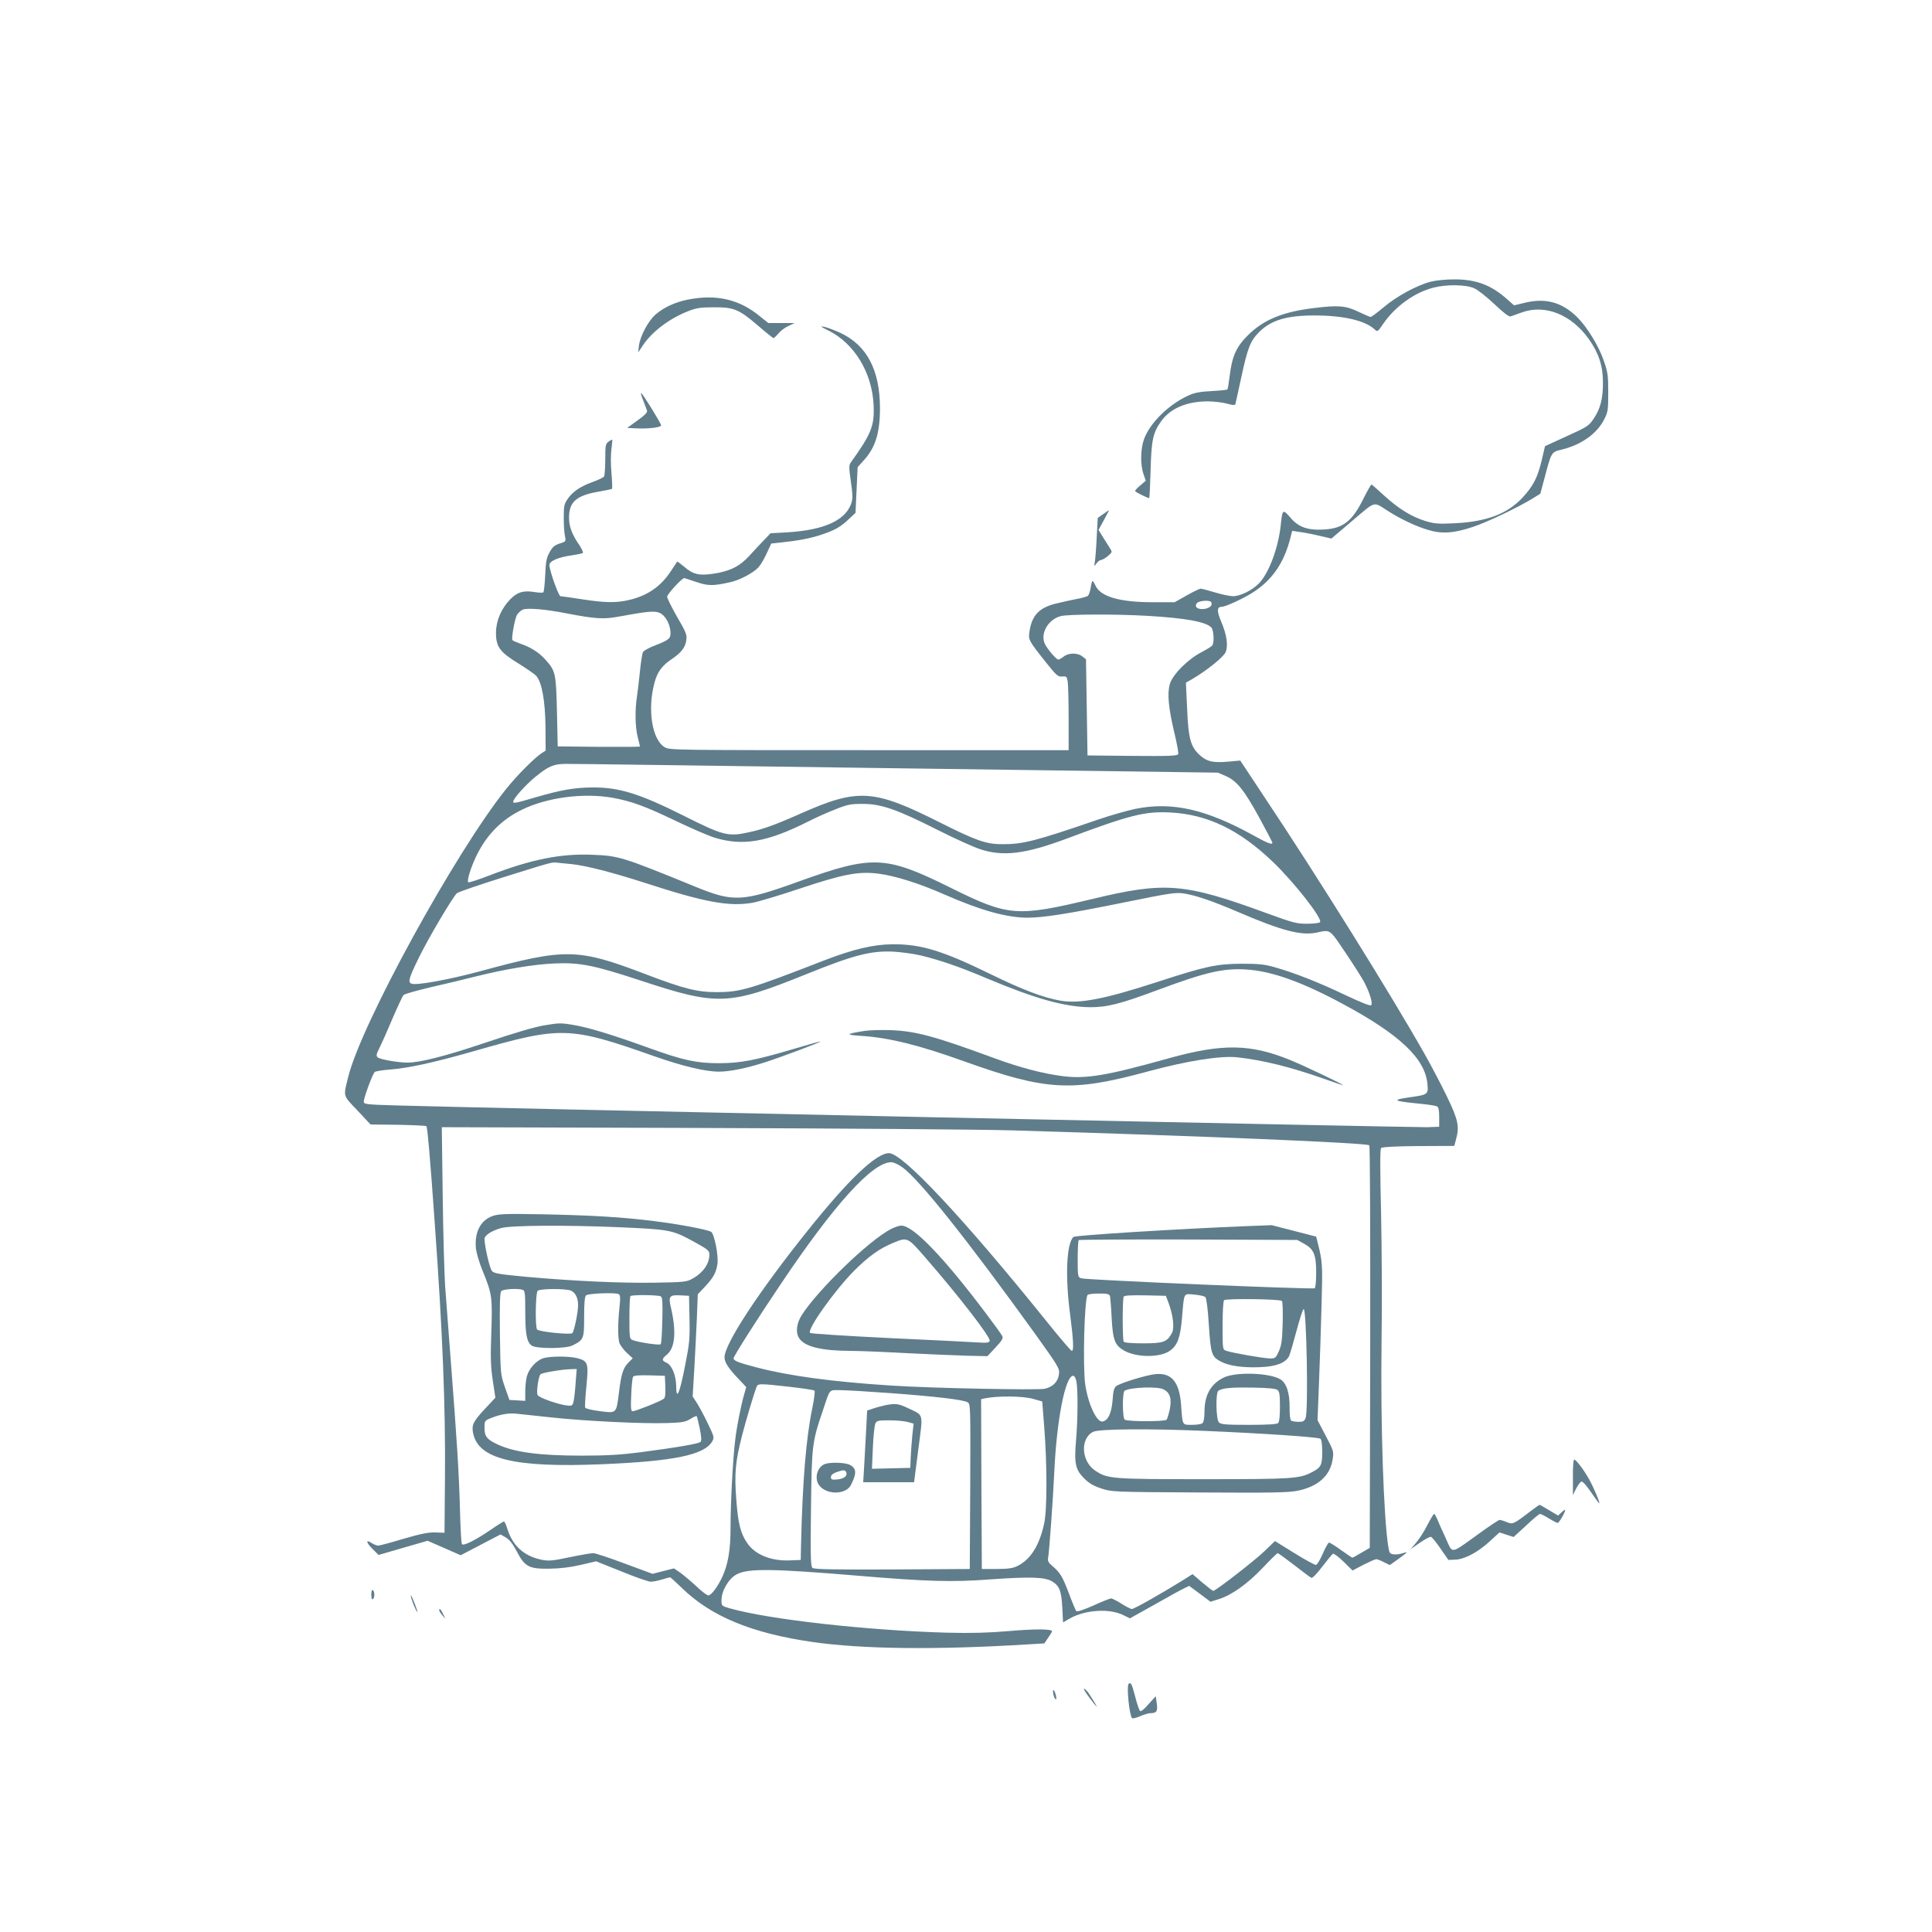 <?xml version="1.0" standalone="no"?>
<!DOCTYPE svg PUBLIC "-//W3C//DTD SVG 20010904//EN"
 "http://www.w3.org/TR/2001/REC-SVG-20010904/DTD/svg10.dtd">
<svg version="1.0" xmlns="http://www.w3.org/2000/svg"
 width="1280pt" height="1280pt" viewBox="0 0 1280 1280"
 preserveAspectRatio="xMidYMid meet">
<g transform="translate(0,1280) scale(0.1,-0.1)"
fill="#607d8b" stroke="none">
<path d="M9480 10934 c-91 -23 -229 -98 -312 -169 -43 -36 -82 -65 -87 -65 -5
0 -42 16 -82 35 -83 40 -133 44 -294 24 -207 -25 -333 -77 -436 -179 -78 -77
-106 -139 -122 -270 -6 -47 -12 -87 -15 -90 -2 -3 -49 -8 -105 -11 -80 -4
-114 -11 -157 -31 -128 -59 -250 -179 -290 -286 -24 -65 -26 -171 -4 -233 l15
-44 -35 -30 c-20 -16 -36 -34 -36 -38 0 -6 82 -47 94 -47 2 0 6 82 9 183 5
203 16 251 72 329 61 83 167 128 305 129 41 0 99 -7 128 -15 40 -11 54 -12 57
-3 2 7 20 89 40 182 41 191 59 236 116 294 80 80 183 111 368 111 190 0 333
-33 397 -91 20 -19 21 -19 59 37 79 114 206 206 331 238 87 23 218 21 271 -4
24 -10 84 -58 134 -105 62 -59 96 -85 108 -81 9 3 43 15 76 27 152 54 326 -15
441 -177 66 -93 94 -177 94 -290 0 -106 -17 -173 -63 -240 -30 -45 -42 -53
-177 -114 l-144 -66 -21 -90 c-28 -118 -56 -173 -128 -251 -101 -108 -239
-160 -453 -170 -105 -5 -130 -3 -190 15 -94 29 -180 83 -274 169 -43 40 -81
73 -84 73 -3 0 -27 -42 -52 -92 -75 -151 -134 -198 -260 -206 -108 -7 -172 15
-225 79 -49 57 -53 55 -63 -43 -15 -153 -77 -321 -144 -392 -44 -46 -124 -86
-173 -86 -19 0 -73 11 -119 25 -46 14 -89 25 -96 25 -6 0 -48 -20 -92 -45
l-80 -45 -143 0 c-221 0 -348 37 -381 110 -7 16 -16 30 -19 30 -4 0 -10 -20
-13 -44 -4 -24 -12 -49 -19 -54 -7 -5 -41 -15 -77 -21 -36 -7 -98 -21 -139
-31 -106 -27 -154 -77 -170 -181 -9 -57 -9 -59 106 -204 73 -91 82 -100 110
-97 28 3 31 0 37 -35 3 -21 6 -131 6 -245 l0 -208 -1322 0 c-1296 0 -1324 0
-1355 20 -84 51 -115 253 -66 430 18 68 50 111 113 153 64 43 91 78 97 127 5
35 -2 52 -61 153 -36 63 -66 123 -66 134 0 16 98 123 113 123 2 0 37 -11 78
-25 78 -27 111 -28 224 -3 66 14 160 64 192 102 15 17 39 59 54 93 l29 62 57
6 c123 13 201 28 273 52 90 29 131 53 186 106 l42 39 7 152 7 151 38 42 c79
85 110 183 110 349 0 252 -87 417 -263 499 -39 18 -88 36 -107 40 -29 5 -25 2
25 -23 174 -85 293 -279 303 -497 6 -136 -15 -189 -152 -380 -12 -17 -12 -34
1 -124 12 -79 13 -112 5 -140 -36 -117 -178 -183 -429 -198 l-108 -6 -45 -47
c-25 -26 -68 -72 -97 -104 -62 -68 -128 -101 -237 -117 -95 -14 -134 -5 -194
47 -24 20 -44 35 -46 33 -1 -2 -19 -30 -40 -61 -67 -103 -155 -164 -278 -193
-85 -20 -161 -19 -314 5 -71 11 -134 20 -141 20 -12 0 -73 171 -73 206 0 27
57 52 149 65 35 5 67 12 72 15 5 3 -5 25 -21 50 -50 72 -70 124 -70 185 0 104
49 147 198 172 45 8 85 16 87 19 2 2 1 49 -4 104 -5 54 -5 126 0 159 4 33 7
61 5 62 -1 1 -12 -4 -24 -13 -20 -14 -22 -24 -22 -117 0 -56 -4 -107 -8 -114
-4 -6 -38 -23 -75 -36 -83 -30 -134 -65 -167 -114 -22 -32 -25 -47 -25 -122 0
-47 3 -102 8 -122 7 -37 7 -37 -35 -50 -34 -11 -48 -23 -67 -58 -21 -38 -25
-62 -29 -153 -3 -60 -8 -111 -13 -113 -4 -3 -32 -2 -61 3 -72 11 -111 -1 -158
-49 -59 -61 -93 -140 -94 -220 0 -95 25 -129 151 -206 54 -34 106 -70 115 -80
38 -41 60 -167 62 -337 l1 -159 -25 -16 c-48 -31 -164 -147 -239 -241 -335
-419 -958 -1555 -1044 -1905 -33 -133 -37 -119 61 -222 l87 -93 182 -2 c100
-2 184 -6 188 -9 7 -8 25 -213 54 -624 54 -748 73 -1229 69 -1715 l-3 -355
-60 2 c-46 2 -95 -8 -212 -42 -83 -25 -158 -45 -167 -45 -9 0 -28 7 -42 16
-42 28 -40 6 3 -37 l41 -41 162 47 163 47 110 -48 109 -48 132 69 132 69 35
-20 c24 -14 45 -41 72 -91 54 -104 82 -118 217 -116 71 1 138 9 207 25 l102
24 168 -67 c92 -38 179 -68 193 -68 14 -1 47 6 74 14 27 8 52 15 55 15 4 0 40
-33 81 -73 193 -187 462 -298 865 -356 330 -47 818 -53 1432 -15 l102 6 25 37
c14 20 26 40 26 43 0 16 -108 17 -282 2 -145 -12 -247 -15 -413 -11 -533 15
-1184 88 -1442 162 -52 15 -53 16 -53 53 0 62 47 143 100 171 74 41 235 39
810 -9 450 -38 621 -43 869 -24 270 19 364 16 413 -14 48 -30 60 -62 66 -174
l5 -97 41 24 c101 59 264 71 357 25 l45 -22 163 91 c89 51 177 99 196 108 l34
16 70 -52 71 -53 57 18 c85 27 190 102 291 209 49 52 93 95 97 95 4 0 52 -35
108 -78 56 -43 107 -82 114 -85 7 -5 34 22 72 72 34 44 66 83 72 87 6 3 37
-20 70 -52 l60 -59 72 38 c40 20 78 37 85 37 7 0 30 -9 51 -20 l39 -19 56 40
c31 22 56 42 56 44 0 2 -13 -1 -29 -6 -16 -6 -42 -9 -58 -7 -24 3 -28 9 -34
43 -32 190 -53 818 -46 1355 4 239 2 626 -3 859 -7 298 -7 428 0 435 7 7 97
12 248 13 l237 1 13 49 c22 81 11 128 -62 279 -37 76 -101 199 -143 273 -221
392 -712 1180 -1071 1718 l-155 234 -78 -7 c-103 -9 -142 0 -189 42 -62 56
-77 111 -85 310 l-8 171 45 26 c94 55 204 144 218 176 18 44 8 115 -29 202
-31 73 -29 99 5 99 22 0 137 52 200 92 131 82 211 197 254 367 l11 44 47 -7
c26 -3 84 -14 130 -25 l83 -19 140 119 c157 133 135 127 234 64 81 -52 185
-102 264 -125 93 -29 173 -23 299 19 92 30 291 125 392 186 l55 34 29 108 c44
167 45 168 107 183 134 31 241 107 289 205 23 45 25 62 25 175 0 111 -3 134
-28 206 -34 101 -112 228 -179 294 -99 97 -206 127 -342 95 l-75 -18 -42 37
c-108 98 -210 136 -358 135 -53 0 -121 -7 -151 -15z m-1456 -2123 c12 -19 -7
-39 -42 -45 -45 -7 -73 13 -52 38 14 17 85 22 94 7z m-4264 -76 c183 -35 242
-39 340 -20 191 35 235 39 269 25 37 -15 69 -70 73 -125 3 -45 -7 -54 -104
-92 -38 -14 -73 -34 -78 -43 -5 -9 -14 -66 -20 -126 -6 -60 -15 -136 -20 -169
-14 -88 -12 -203 5 -268 8 -32 15 -60 15 -63 0 -2 -123 -3 -272 -2 l-273 3 -5
230 c-6 256 -10 271 -76 344 -42 48 -99 84 -168 107 -25 9 -48 19 -51 23 -8
14 16 145 31 169 9 13 25 27 37 33 31 13 152 3 297 -26z m3840 -15 c254 -15
388 -39 425 -77 16 -15 21 -99 7 -119 -4 -6 -36 -26 -72 -45 -91 -47 -192
-149 -210 -212 -17 -64 -9 -154 29 -316 18 -73 30 -140 27 -147 -5 -12 -57
-14 -303 -12 l-298 3 -5 318 -5 319 -24 19 c-31 25 -91 25 -124 -1 -14 -11
-30 -20 -35 -20 -13 0 -68 63 -88 101 -35 68 18 164 103 187 50 13 365 14 573
2z m-1658 -1010 l2127 -29 51 -22 c73 -31 123 -93 223 -276 48 -88 87 -163 87
-166 0 -16 -32 -4 -125 48 -317 175 -542 225 -783 176 -57 -12 -169 -44 -250
-72 -413 -142 -497 -163 -632 -162 -107 0 -172 23 -413 144 -441 222 -542 228
-927 57 -159 -71 -250 -104 -343 -123 -133 -29 -168 -20 -426 110 -296 148
-429 189 -606 188 -118 -1 -207 -16 -375 -65 -136 -40 -150 -42 -150 -30 0 21
82 112 148 166 87 71 122 85 202 85 36 1 1022 -13 2192 -29z m-1886 -195 c127
-23 216 -55 424 -155 102 -49 216 -98 255 -110 188 -57 348 -29 617 106 51 26
133 63 183 82 80 32 100 36 180 36 123 0 226 -36 488 -168 114 -58 245 -117
290 -132 154 -51 302 -32 577 71 417 156 516 181 685 172 246 -13 457 -115
678 -327 142 -136 328 -374 313 -399 -4 -6 -40 -11 -85 -11 -72 0 -94 6 -272
71 -544 199 -670 209 -1152 93 -503 -120 -555 -116 -942 76 -428 212 -514 216
-1000 41 -376 -136 -435 -139 -685 -37 -487 199 -509 206 -686 213 -207 9
-405 -31 -671 -133 -80 -31 -147 -53 -151 -49 -10 9 16 94 52 170 67 141 167
244 303 310 167 82 406 113 599 80z m-269 -440 c91 -9 272 -55 488 -125 394
-128 556 -158 711 -131 38 7 176 48 307 92 294 98 393 117 525 101 111 -14
271 -64 441 -139 239 -105 412 -153 550 -153 106 1 257 24 628 99 324 66 353
70 410 61 83 -14 187 -50 367 -127 275 -118 407 -153 507 -132 96 20 85 27
192 -131 54 -80 111 -170 127 -200 37 -73 56 -138 44 -150 -6 -6 -71 20 -174
69 -174 83 -332 145 -465 183 -67 19 -103 23 -220 23 -165 -1 -239 -17 -552
-119 -354 -115 -517 -147 -645 -126 -113 19 -255 73 -463 175 -319 156 -462
200 -650 199 -130 -1 -264 -33 -460 -109 -486 -189 -551 -208 -705 -208 -128
-1 -222 23 -468 117 -456 174 -531 176 -1102 21 -208 -56 -421 -95 -454 -82
-25 10 -17 37 49 172 60 124 225 403 252 427 10 9 149 56 308 106 336 105 321
101 360 96 17 -2 58 -6 92 -9z m2313 -605 c127 -31 257 -75 436 -151 320 -135
517 -190 684 -192 114 -1 203 22 450 114 315 117 432 145 583 136 169 -9 376
-83 652 -233 371 -200 537 -359 552 -525 7 -70 4 -72 -125 -90 -112 -16 -100
-24 61 -40 62 -6 119 -14 127 -19 11 -5 15 -24 15 -71 l0 -64 -80 -3 c-75 -2
-6337 129 -6822 144 -207 6 -223 8 -223 25 0 26 59 186 73 197 7 5 51 12 100
16 120 9 287 45 550 120 588 169 637 167 1205 -33 185 -65 336 -101 426 -101
70 0 183 23 301 61 107 34 384 138 370 139 -6 0 -85 -22 -175 -49 -256 -76
-355 -95 -500 -95 -144 0 -233 19 -455 99 -246 89 -400 136 -498 153 -91 16
-103 15 -200 -1 -66 -11 -201 -51 -382 -112 -273 -92 -441 -135 -525 -135 -63
0 -183 21 -198 35 -11 10 -9 21 12 62 14 28 53 115 86 194 34 79 67 150 74
157 7 7 89 30 182 52 93 21 223 52 289 69 199 50 391 82 530 88 167 7 260 -12
565 -112 514 -170 587 -167 1100 40 319 129 430 157 580 150 52 -3 133 -14
180 -25z m605 -1159 c1282 -38 2351 -83 2367 -99 5 -5 7 -606 6 -1337 l-3
-1330 -55 -32 c-30 -18 -57 -33 -60 -33 -3 0 -37 23 -75 50 -38 28 -74 50 -80
50 -5 0 -24 -33 -41 -73 -17 -39 -37 -73 -45 -75 -8 -1 -72 34 -143 78 l-129
80 -74 -71 c-69 -65 -319 -259 -335 -259 -4 0 -36 25 -72 55 l-65 56 -78 -49
c-141 -87 -309 -182 -324 -182 -8 0 -39 16 -69 35 -30 19 -61 35 -69 35 -7 0
-60 -21 -117 -47 -63 -28 -108 -43 -113 -37 -5 5 -27 57 -49 117 -43 113 -58
138 -111 183 -25 21 -31 32 -27 53 7 33 33 393 41 571 16 344 73 635 125 635
9 0 17 -15 22 -40 10 -60 9 -249 -3 -388 -13 -155 -4 -194 55 -253 30 -30 60
-48 111 -65 70 -23 72 -24 651 -27 493 -3 591 -1 654 12 133 28 212 99 229
206 8 53 8 56 -46 158 l-54 103 10 257 c6 141 13 374 17 518 7 258 6 275 -27
405 l-9 36 -147 38 -148 38 -155 -6 c-456 -18 -1146 -61 -1158 -72 -46 -42
-56 -262 -22 -515 22 -170 25 -240 11 -240 -6 0 -85 93 -177 208 -546 677
-945 1102 -1034 1102 -85 0 -267 -173 -538 -512 -326 -407 -552 -752 -552
-841 0 -33 29 -77 99 -149 l45 -48 -12 -42 c-22 -74 -51 -220 -61 -308 -15
-117 -31 -418 -31 -580 0 -149 -16 -242 -54 -326 -31 -67 -74 -124 -93 -124
-9 0 -46 28 -82 63 -37 34 -85 74 -106 89 l-40 27 -71 -18 -71 -18 -184 68
c-101 38 -195 69 -209 69 -13 0 -84 -12 -156 -27 -119 -25 -138 -26 -189 -16
-113 24 -187 91 -222 199 -9 30 -20 54 -24 54 -4 0 -43 -24 -86 -54 -104 -71
-184 -111 -193 -96 -4 6 -10 115 -13 243 -7 239 -18 420 -62 992 -14 182 -30
395 -36 475 -5 80 -13 349 -16 599 l-6 453 1709 -5 c940 -3 1871 -10 2069 -16z
m-726 -245 c116 -85 431 -482 881 -1106 154 -215 161 -227 156 -264 -6 -50
-40 -85 -95 -97 -47 -10 -753 4 -1011 21 -396 25 -686 65 -899 121 -122 32
-151 44 -151 60 0 13 159 264 311 489 356 531 608 809 733 810 17 0 47 -14 75
-34z m2661 -506 c65 -36 80 -73 80 -192 0 -55 -4 -100 -10 -103 -15 -9 -1520
55 -1547 66 -22 8 -23 13 -23 127 0 65 3 122 7 126 4 3 331 5 727 4 l721 -3
45 -25z m-1286 -347 c2 -10 8 -75 11 -145 8 -148 21 -181 84 -217 83 -46 238
-46 302 0 50 35 69 87 80 217 15 174 8 161 81 155 35 -3 68 -10 74 -17 7 -6
17 -84 23 -186 13 -193 18 -209 82 -242 54 -28 143 -40 254 -36 108 4 170 27
195 72 6 12 28 87 49 166 21 79 42 145 48 147 19 7 32 -673 13 -721 -8 -22
-16 -26 -47 -26 -21 0 -43 4 -49 8 -6 4 -11 39 -10 87 1 97 -21 163 -62 187
-73 44 -301 50 -377 10 -85 -43 -125 -116 -125 -226 0 -35 -5 -67 -12 -74 -7
-7 -38 -12 -70 -12 -67 0 -63 -6 -73 132 -11 152 -63 215 -170 204 -57 -5
-231 -58 -259 -79 -15 -11 -21 -32 -25 -95 -7 -86 -30 -134 -67 -140 -39 -5
-95 117 -114 245 -17 122 -6 558 15 593 3 6 37 10 75 10 57 0 69 -3 74 -17z
m388 -45 c30 -81 40 -166 23 -198 -32 -61 -56 -70 -191 -70 -75 0 -125 4 -129
11 -9 13 -9 285 0 299 4 7 53 10 143 8 l136 -3 18 -47z m751 13 c5 -5 7 -70 5
-148 -3 -114 -8 -146 -25 -185 -20 -45 -24 -48 -59 -48 -42 0 -257 38 -291 51
-23 8 -23 12 -23 167 0 89 4 162 10 168 12 12 370 8 383 -5z m-3261 -569 c86
-10 160 -21 164 -25 5 -4 -2 -56 -14 -115 -42 -202 -65 -487 -75 -907 l-2
-100 -73 -3 c-124 -5 -229 38 -281 114 -45 65 -61 130 -73 290 -13 173 -6 251
38 422 24 95 78 275 95 320 10 27 13 27 221 4z m2477 -17 c43 -22 55 -61 41
-132 -7 -32 -16 -63 -21 -69 -11 -13 -256 -13 -277 0 -16 9 -17 182 -1 192 37
23 219 30 258 9z m755 -4 c13 -11 16 -34 16 -110 0 -62 -4 -101 -12 -109 -8
-8 -66 -12 -194 -12 -153 0 -185 3 -198 16 -20 19 -23 198 -4 210 29 18 84 23
224 21 109 -2 157 -7 168 -16z m-2561 -21 c295 -22 476 -43 507 -60 20 -11 20
-20 18 -558 l-3 -547 -514 -3 c-388 -2 -517 1 -528 10 -12 10 -14 69 -10 392
5 417 7 440 76 643 52 157 41 143 116 143 37 0 189 -9 338 -20z m942 -38 l60
-17 13 -165 c20 -253 20 -559 -1 -648 -32 -142 -87 -230 -172 -275 -33 -17
-58 -21 -140 -22 l-100 0 -3 562 -2 563 22 5 c85 18 251 17 323 -3z m1135
-212 c384 -16 754 -41 768 -52 8 -7 12 -38 12 -89 0 -86 -8 -102 -69 -133 -81
-43 -131 -46 -716 -46 -609 0 -636 2 -718 56 -94 62 -102 215 -14 258 39 19
366 22 737 6z"/>
<path d="M5728 5970 c-126 -20 -130 -26 -22 -33 180 -11 383 -61 680 -168 544
-195 713 -205 1214 -69 265 72 487 107 598 95 170 -19 352 -64 570 -141 68
-24 126 -44 130 -44 12 1 -259 130 -348 166 -265 109 -451 111 -805 13 -414
-116 -549 -138 -702 -119 -131 16 -293 59 -460 121 -391 144 -517 178 -683
184 -63 2 -141 0 -172 -5z"/>
<path d="M3268 4745 c-83 -27 -125 -106 -115 -215 3 -30 23 -98 45 -151 62
-151 65 -173 57 -407 -6 -173 -4 -226 10 -320 l17 -112 -71 -76 c-75 -81 -87
-104 -77 -157 33 -174 273 -232 853 -208 480 20 681 62 732 152 14 25 12 32
-28 115 -23 49 -56 110 -72 136 l-30 46 11 184 c6 100 13 253 17 338 l6 155
47 50 c55 58 75 94 83 150 9 54 -21 203 -42 214 -29 16 -217 51 -378 71 -216
27 -408 38 -738 45 -234 4 -288 3 -327 -10z m817 -75 c350 -15 367 -18 502
-91 102 -56 113 -64 113 -90 0 -63 -43 -123 -115 -162 -36 -20 -58 -22 -240
-25 -229 -4 -531 10 -850 38 -192 18 -222 23 -236 40 -15 17 -49 166 -49 212
0 24 49 55 111 72 66 18 421 20 764 6z m-621 -416 c14 -5 16 -27 16 -143 0
-151 10 -203 43 -226 31 -22 226 -21 270 1 75 38 77 43 77 190 0 93 4 135 13
142 15 13 197 20 216 8 11 -7 12 -25 5 -90 -11 -103 -11 -193 -1 -231 5 -16
27 -46 49 -67 l40 -37 -29 -29 c-35 -36 -48 -76 -63 -204 -17 -134 -15 -132
-127 -117 -51 6 -94 17 -96 23 -3 7 1 70 8 141 15 152 11 167 -57 186 -57 15
-185 15 -230 0 -45 -15 -93 -68 -107 -118 -6 -21 -11 -66 -11 -101 l0 -63 -52
3 -53 3 -30 85 c-29 85 -29 86 -33 353 -2 197 0 272 9 283 12 14 112 20 143 8z
m319 -5 c30 -14 47 -48 47 -97 0 -46 -26 -172 -38 -184 -13 -13 -224 9 -234
24 -13 21 -10 242 4 256 15 15 188 16 221 1z m595 -38 c11 -6 13 -42 10 -159
-2 -83 -6 -154 -11 -158 -8 -8 -144 12 -184 27 -22 8 -23 12 -23 147 0 76 3
142 7 145 9 10 186 8 201 -2z m190 -146 c3 -135 0 -166 -29 -312 -36 -185 -58
-236 -59 -138 -1 73 -28 140 -65 157 -32 14 -32 24 4 54 54 45 63 153 26 311
-18 75 -10 85 64 81 l56 -3 3 -150z m-754 -422 c-3 -49 -9 -104 -13 -123 -7
-33 -10 -35 -42 -32 -51 4 -188 51 -197 69 -10 17 5 123 19 138 10 10 137 32
202 34 l38 1 -7 -87z m594 -29 c2 -49 -1 -74 -10 -81 -17 -15 -188 -83 -206
-83 -12 0 -14 19 -10 108 2 59 8 114 12 120 5 9 37 12 109 10 l102 -3 3 -71z
m-763 -204 c215 -24 615 -44 776 -38 99 3 120 7 153 27 20 13 39 21 41 19 3
-2 12 -39 21 -82 11 -55 13 -81 5 -89 -12 -12 -157 -37 -401 -69 -125 -16
-218 -22 -385 -22 -280 0 -447 22 -560 75 -69 32 -85 53 -85 108 0 48 1 49 43
66 62 25 116 34 167 29 25 -2 126 -14 225 -24z"/>
<path d="M5902 4657 c-146 -76 -484 -403 -591 -571 -35 -56 -41 -117 -15 -154
38 -55 147 -81 339 -82 61 0 227 -7 370 -15 143 -7 322 -15 398 -17 l139 -3
54 58 c44 47 52 61 44 76 -5 10 -53 77 -106 147 -283 376 -484 585 -563 584
-15 0 -45 -11 -69 -23z m229 -189 c231 -266 434 -530 426 -552 -5 -12 -21 -14
-79 -10 -40 3 -304 16 -587 29 -283 14 -519 29 -524 34 -22 22 163 282 292
412 95 95 169 148 257 184 96 40 96 40 215 -97z"/>
<path d="M5865 3490 c-22 -5 -58 -14 -80 -22 l-40 -13 -6 -120 c-4 -66 -10
-173 -13 -237 l-7 -118 168 0 169 0 28 217 c32 249 39 222 -69 274 -62 30 -82
32 -150 19z m149 -111 l39 -11 -8 -71 c-4 -40 -9 -106 -11 -147 l-3 -75 -127
-3 -127 -3 6 140 c3 77 11 149 17 161 9 18 20 20 93 20 45 0 99 -5 121 -11z"/>
<path d="M5464 3100 c-50 -20 -70 -93 -38 -139 47 -66 178 -66 212 1 39 77 37
110 -8 133 -31 16 -131 19 -166 5z m143 -56 c9 -23 -17 -42 -62 -46 -34 -3
-40 0 -40 16 0 13 12 23 35 32 48 17 60 17 67 -2z"/>
<path d="M4557 10815 c-85 -17 -160 -52 -214 -99 -49 -43 -102 -143 -110 -207
l-5 -44 30 45 c61 92 174 178 300 228 57 22 83 26 172 26 132 1 166 -13 295
-124 51 -44 96 -80 100 -80 3 0 18 14 33 31 14 18 44 40 67 50 l40 19 -88 0
-87 0 -56 45 c-138 113 -288 147 -477 110z"/>
<path d="M4261 10148 c11 -29 23 -60 26 -69 3 -11 -16 -31 -64 -65 l-68 -49
60 -3 c78 -4 165 6 165 20 0 13 -120 207 -132 214 -5 3 1 -18 13 -48z"/>
<path d="M7309 9394 l-36 -25 -7 -127 c-3 -70 -9 -143 -12 -162 -6 -35 -6 -35
11 -12 9 12 22 22 30 22 7 0 27 12 45 26 30 26 30 27 13 53 -9 14 -30 47 -46
73 l-29 47 36 66 c19 36 35 65 33 65 -1 0 -18 -12 -38 -26z"/>
<path d="M10421 3013 l0 -118 21 42 c12 23 27 44 35 47 8 3 32 -23 63 -69 28
-41 53 -75 55 -75 8 0 -35 103 -67 160 -36 64 -86 130 -99 130 -5 0 -9 -53 -8
-117z"/>
<path d="M10135 2784 c-107 -82 -113 -85 -153 -68 -19 8 -40 14 -47 14 -6 0
-70 -42 -141 -94 -190 -136 -167 -134 -217 -24 -24 51 -49 108 -56 126 -8 17
-16 32 -20 32 -3 0 -23 -33 -44 -73 -20 -41 -54 -93 -75 -118 l-37 -43 62 43
c34 24 67 41 74 39 6 -2 35 -37 63 -78 l52 -75 46 2 c61 2 150 49 230 123 l62
57 47 -15 47 -15 83 76 c45 43 87 77 92 77 5 0 32 -13 59 -30 26 -16 53 -30
58 -30 9 0 50 71 50 86 0 4 -11 -3 -24 -15 l-23 -22 -59 35 c-33 20 -61 36
-64 36 -3 0 -32 -21 -65 -46z"/>
<path d="M2460 2235 c0 -22 4 -34 10 -30 6 3 10 17 10 30 0 13 -4 27 -10 30
-6 4 -10 -8 -10 -30z"/>
<path d="M2725 2211 c12 -39 35 -91 40 -91 5 0 -34 102 -42 110 -3 3 -2 -6 2
-19z"/>
<path d="M2910 2131 c0 -5 9 -19 20 -32 l21 -24 -16 33 c-15 31 -25 41 -25 23z"/>
<path d="M7477 1643 c-14 -14 5 -206 23 -226 4 -4 28 1 54 13 26 11 57 20 69
20 40 0 48 13 41 64 l-7 48 -48 -53 c-31 -36 -51 -51 -57 -44 -5 6 -20 49 -32
98 -22 83 -28 95 -43 80z"/>
<path d="M6978 1580 c2 -17 9 -33 15 -37 6 -4 7 4 3 23 -10 41 -24 51 -18 14z"/>
<path d="M7186 1598 c10 -18 65 -91 78 -103 9 -10 -5 16 -48 82 -19 30 -46 48
-30 21z"/>
</g>
</svg>
